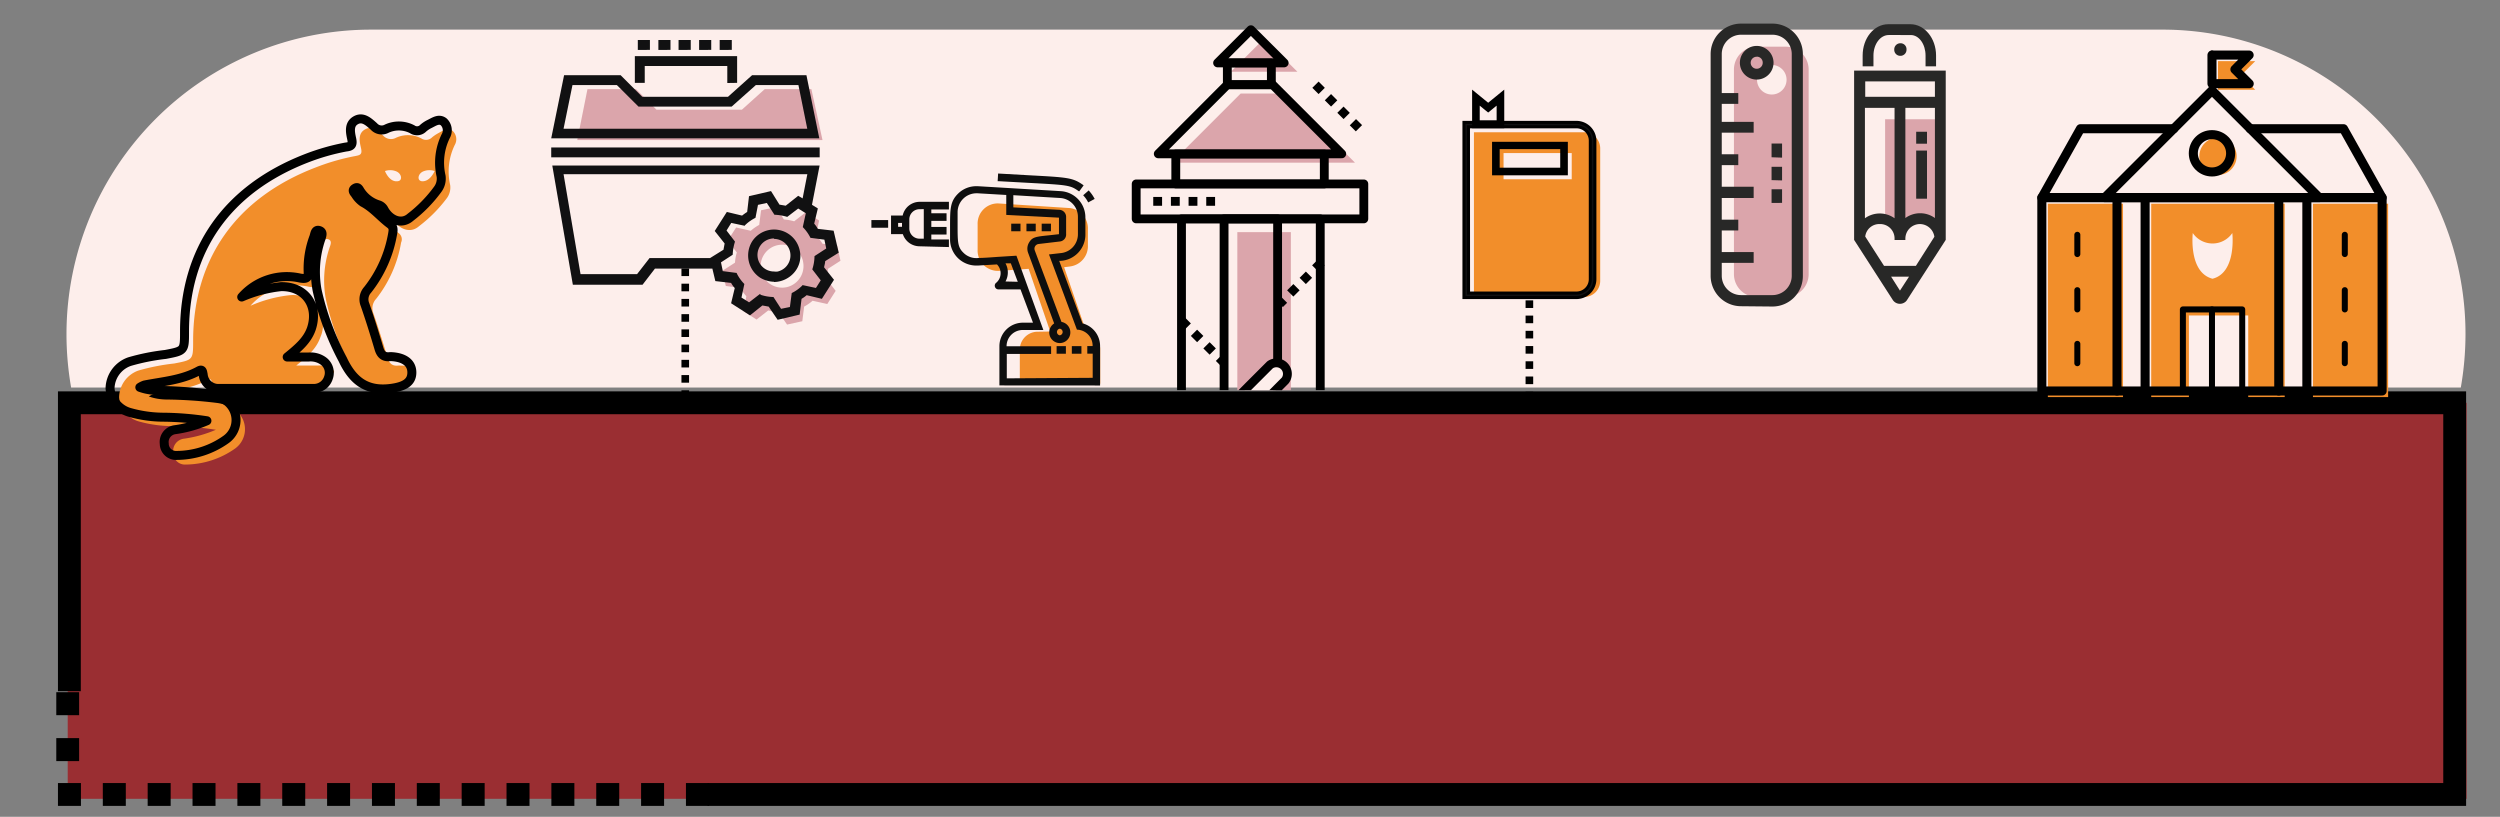 <svg id="Layer_1" data-name="Layer 1" xmlns="http://www.w3.org/2000/svg" xmlns:xlink="http://www.w3.org/1999/xlink" viewBox="0 0 328.27 107.25"><rect x="0" y="0" width="328.27" height="107.25" fill="#808080" stroke="none"/><defs><style>.cls-1,.cls-10,.cls-13,.cls-15,.cls-16,.cls-17,.cls-20,.cls-3,.cls-4,.cls-5,.cls-6,.cls-7{fill:none;}.cls-2{fill:#9a2e32;}.cls-10,.cls-13,.cls-14,.cls-15,.cls-16,.cls-17,.cls-18,.cls-19,.cls-20,.cls-3,.cls-4,.cls-5,.cls-6,.cls-7{stroke:#000;}.cls-15,.cls-18,.cls-19,.cls-20,.cls-3,.cls-4,.cls-5,.cls-6,.cls-7{stroke-miterlimit:10;}.cls-3{stroke-width:2px;}.cls-4,.cls-5,.cls-6,.cls-7{stroke-width:3px;}.cls-5,.cls-6,.cls-7{stroke-linecap:square;}.cls-6{stroke-dasharray:0.02 6.01;}.cls-7{stroke-dasharray:0.02 5.87;}.cls-14,.cls-8{fill:#fdeeeb;}.cls-9{fill:#f28e2a;}.cls-10,.cls-13,.cls-14,.cls-16,.cls-17{stroke-linecap:round;stroke-linejoin:round;}.cls-10{stroke-width:1.18px;}.cls-11{clip-path:url(#clip-path);}.cls-12{fill:#dba5ab;}.cls-13,.cls-14,.cls-15{stroke-width:1.16px;}.cls-15{stroke-dasharray:1.16;}.cls-16{stroke-width:1.19px;}.cls-17{stroke-width:0.79px;}.cls-18,.cls-23{fill:#111112;}.cls-18,.cls-19{stroke-width:0.4px;}.cls-20{stroke-dasharray:1;}.cls-21{fill:#282827;}.cls-22{fill:#0e0e0e;}</style><clipPath id="clip-path"><rect class="cls-1" x="136.08" y="1.67" width="56.67" height="49.56"/></clipPath></defs><title>H2-Pennsylvania-Home-Illustrations-0818-v1.2</title><g id="DiscoverPossibilities-Mobile"><rect id="Rectangle_747" data-name="Rectangle 747" class="cls-2" x="8.89" y="52.89" width="315" height="52"/><path id="Path_717" data-name="Path 717" class="cls-3" d="M323.73,52.72H8.73"/><path id="Path_1252" data-name="Path 1252" class="cls-4" d="M92.91,104.32H322.32V52.89H9.11V90.76"/><g id="Group_1553" data-name="Group 1553"><g id="Group_365" data-name="Group 365"><line id="Line_16" data-name="Line 16" class="cls-5" x1="8.89" y1="62.12" x2="8.89" y2="62.12"/><line id="Line_17" data-name="Line 17" class="cls-6" x1="8.89" y1="92.39" x2="8.89" y2="104.32"/><path id="Path_642" data-name="Path 642" class="cls-5" d="M8.89,104.32h0"/><line id="Line_18" data-name="Line 18" class="cls-7" x1="9.11" y1="104.32" x2="97.45" y2="104.32"/><line id="Line_19" data-name="Line 19" class="cls-5" x1="302.8" y1="104.32" x2="302.8" y2="104.32"/></g></g><g id="Group_1552" data-name="Group 1552"><path id="Subtraction_2" data-name="Subtraction 2" class="cls-8" d="M323.12,50.89H9.34a41,41,0,0,1-.61-7,40,40,0,0,1,40-40h235A39.46,39.46,0,0,1,299.3,7a40,40,0,0,1,24.44,36.85,41,41,0,0,1-.61,7Z"/></g></g><path class="cls-9" d="M59.45,17.2c-.64-.5-1.28-.05-1.87.27a5.34,5.34,0,0,0-.84.56,1.11,1.11,0,0,1-1.41.15A3.78,3.78,0,0,0,52,18.09a1.38,1.38,0,0,1-1.7-.3c-.66-.57-1.42-1.34-2.37-.8s-.73,1.57-.53,2.44-.11.94-.8,1.07A28.89,28.89,0,0,0,41.42,22C31,26,25.38,34,25.36,44.73c0,2.53,0,2.52-2.49,3a27.84,27.84,0,0,0-4.71.93,3.8,3.8,0,0,0-2.52,3.51,3.55,3.55,0,0,0,2.6,3.17,16.52,16.52,0,0,0,4.2.61,41.34,41.34,0,0,1,5.91.48,16.14,16.14,0,0,1-4.17,1.17,1.62,1.62,0,0,0-1.43,1.84A1.53,1.53,0,0,0,24.37,61a11.41,11.41,0,0,0,6.51-2.11,3.13,3.13,0,0,0-.46-5.34,5.28,5.28,0,0,0-2-.65,57.85,57.85,0,0,0-6.58-.44,7.1,7.1,0,0,1-2.3-.4,3.12,3.12,0,0,1,.62-.31c2.41-.47,4.9-.65,7.11-1.86.51-.28.5.15.58.49.3,1.26.89.86,2.2.88s2.47,0,3.7,0c2.84,0,5.68-.76,8.52-.77,1,0,.72-.22.87-1,.11-.48,1.2-.44.49-1A2.93,2.93,0,0,0,41.71,48H38.9c1.49-1.21,2.65-2.21,3.17-3.73a3.93,3.93,0,0,0-4-5.51,17.45,17.45,0,0,0-5.18,1.39,7.87,7.87,0,0,1,7.64-2.5c1,.18,1.11-.1,1.07-.92a12.05,12.05,0,0,1,.76-4.49c.12-.35.16-1,.72-.83s.33.72.19,1.11a13.53,13.53,0,0,0-.49,6.74,35.35,35.35,0,0,0,3.34,9.11c1.31,2.81,3,3.12,6.22,2.67,1.67-.23,1.4-.35,1.41-1.63s.45-1.36-1.22-1.41h-.22c-.82.1-1.21-.3-1.43-1.06-.58-1.93-1.18-3.85-1.84-5.76a1.82,1.82,0,0,1,.35-1.94,16.35,16.35,0,0,0,3.28-7.4,1,1,0,0,0-.37-1.26,31.25,31.25,0,0,0-3.53-2.83,3.47,3.47,0,0,1-1-1.07c-.15-.21-.46-.5-.08-.76s.54,0,.71.28a4.42,4.42,0,0,0,2.44,1.87,1.2,1.2,0,0,1,.72.64c.78,1.39,2.31,2,3.45,1A18.52,18.52,0,0,0,58.69,26a2.35,2.35,0,0,0,.42-1.71,8,8,0,0,1,.6-5.25A1.5,1.5,0,0,0,59.45,17.2Zm-7.14,6.58c-1.17.25-1.76-1.32-1.76-1.32a2.08,2.08,0,0,1,1.37,0C52.73,22.71,52.9,23.65,52.31,23.78Zm3,0c-.59-.13-.42-1.07.39-1.32a2.08,2.08,0,0,1,1.37,0S56.44,24,55.27,23.78Z"/><path class="cls-10" d="M58.26,16c-.63-.49-1.28,0-1.86.28a3.73,3.73,0,0,0-.84.56,1.11,1.11,0,0,1-1.42.14,3.79,3.79,0,0,0-3.35-.09,1.37,1.37,0,0,1-1.7-.29c-.66-.58-1.43-1.34-2.37-.81s-.73,1.57-.54,2.44-.11,1-.79,1.08a29.2,29.2,0,0,0-5.16,1.48c-10.42,4.05-16,12-16,22.75,0,2.52,0,2.52-2.5,3a28.06,28.06,0,0,0-4.71.94A3.81,3.81,0,0,0,14.45,51a3.56,3.56,0,0,0,2.61,3.16,16.46,16.46,0,0,0,4.19.62,40,40,0,0,1,5.92.47A16.09,16.09,0,0,1,23,56.42a1.63,1.63,0,0,0-1.43,1.84,1.54,1.54,0,0,0,1.63,1.54,11.23,11.23,0,0,0,6.5-2.11,3.12,3.12,0,0,0-.45-5.33,5.3,5.3,0,0,0-2-.66,63.22,63.22,0,0,0-6.59-.44,6.64,6.64,0,0,1-2.3-.4,2.89,2.89,0,0,1,.63-.31c2.41-.47,4.89-.64,7.11-1.86.51-.28.5.15.58.49A2,2,0,0,0,28.86,51c1.23,0,2.46,0,3.7,0h8.51a2,2,0,0,0,2.06-1.41,1.91,1.91,0,0,0-.69-2.2,2.87,2.87,0,0,0-1.91-.51H37.71c1.5-1.21,2.66-2.22,3.18-3.73,1-3-.82-5.59-4-5.51A17.72,17.72,0,0,0,31.74,39a7.88,7.88,0,0,1,7.65-2.49c1,.18,1.11-.11,1.07-.92a11.75,11.75,0,0,1,.76-4.5c.12-.35.15-1,.71-.82s.33.71.2,1.11a13.37,13.37,0,0,0-.49,6.73A35.7,35.7,0,0,0,45,47.19c1.32,2.82,3.17,4.25,6.4,3.8,1.67-.23,2.67-.78,2.68-2.06s-1-2-2.66-2.1h-.22c-.82.1-1.21-.3-1.44-1.06-.57-1.93-1.17-3.86-1.83-5.76a1.85,1.85,0,0,1,.34-1.95,16.29,16.29,0,0,0,3.29-7.39c.09-.51.13-.88-.38-1.26-1.21-.9-2.16-2.11-3.53-2.83a3.55,3.55,0,0,1-1-1.07c-.16-.21-.47-.51-.08-.77s.54,0,.71.29a4.38,4.38,0,0,0,2.44,1.87,1.24,1.24,0,0,1,.72.63c.78,1.4,2.31,2,3.45,1a18,18,0,0,0,3.6-3.69,2.35,2.35,0,0,0,.43-1.71,7.92,7.92,0,0,1,.6-5.24A1.53,1.53,0,0,0,58.26,16Z"/><g class="cls-11"><polygon class="cls-12" points="168.85 12.28 165.88 12.28 165.87 12.28 162.91 12.28 153.83 21.36 165.87 21.36 165.88 21.36 177.92 21.36 168.85 12.28"/><polygon class="cls-12" points="165.99 5.06 161.63 9.42 165.99 9.42 170.36 9.42 165.99 5.06"/><rect class="cls-13" x="155.14" y="28.74" width="18.22" height="80.11"/><rect class="cls-12" x="162.47" y="30.48" width="7.03" height="79.53"/><rect class="cls-13" x="160.73" y="28.74" width="7.03" height="80.11"/><path class="cls-14" d="M160.49,57.66a1.44,1.44,0,0,1-1-.42,1.45,1.45,0,0,1,0-2.06l7.27-7.27a1.45,1.45,0,0,1,2,2.05l-7.27,7.28A1.44,1.44,0,0,1,160.49,57.66Z"/><path class="cls-14" d="M160.49,75a1.46,1.46,0,0,1-1-2.48l7.27-7.28a1.45,1.45,0,0,1,2,2.06l-7.27,7.27A1.45,1.45,0,0,1,160.49,75Z"/><path class="cls-14" d="M160.49,93.13a1.41,1.41,0,0,1-1-.43,1.44,1.44,0,0,1,0-2l7.27-7.27a1.45,1.45,0,0,1,2,2.05l-7.27,7.27A1.41,1.41,0,0,1,160.49,93.13Z"/><rect class="cls-13" x="149.19" y="24.15" width="29.89" height="4.59"/><rect class="cls-13" x="154.39" y="20.23" width="19.5" height="3.92"/><polygon class="cls-13" points="167.1 11.12 164.14 11.12 164.13 11.12 161.16 11.12 152.09 20.2 164.13 20.2 164.14 20.2 176.18 20.2 167.1 11.12"/><polygon class="cls-13" points="164.25 3.9 159.88 8.26 164.25 8.26 168.62 8.26 164.25 3.9"/><rect class="cls-13" x="161.16" y="8.26" width="5.78" height="2.86"/><line class="cls-15" x1="151.43" y1="26.44" x2="159.88" y2="26.44"/><line class="cls-15" x1="155.14" y1="42.06" x2="160.62" y2="47.54"/><line class="cls-15" x1="155.14" y1="60.14" x2="160.62" y2="65.62"/><line class="cls-15" x1="155.14" y1="78.21" x2="160.62" y2="83.69"/><line class="cls-15" x1="155.14" y1="97.51" x2="160.62" y2="102.99"/><line class="cls-15" x1="173.52" y1="34.43" x2="168.04" y2="39.91"/><line class="cls-15" x1="173.52" y1="52.5" x2="168.04" y2="57.98"/><line class="cls-15" x1="173.52" y1="70.58" x2="168.04" y2="76.06"/><line class="cls-15" x1="173.52" y1="89.87" x2="168.04" y2="95.35"/><line class="cls-15" x1="172.73" y1="11.12" x2="178.44" y2="16.84"/></g><path class="cls-9" d="M282.47,26.75V52.14h4.95V41.42h7.79V52.14H300V26.75H282.47Zm10.65,3.85s.6,5.2-2.6,6c-3.19-.83-2.59-6-2.59-6a3.14,3.14,0,0,0,5.19,0Z"/><rect class="cls-9" x="268.9" y="26.75" width="9.87" height="25.39"/><rect class="cls-9" x="303.71" y="26.75" width="9.87" height="25.39"/><line class="cls-16" x1="277.98" y1="25.96" x2="277.98" y2="51.34"/><line class="cls-16" x1="281.67" y1="25.96" x2="281.67" y2="51.34"/><polygon class="cls-16" points="290.45 11.88 276.37 25.95 290.45 25.95 304.53 25.95 290.45 11.88"/><polyline class="cls-16" points="285.43 16.9 273.18 16.9 268.11 25.95 290.45 25.95 312.79 25.95 307.72 16.9 295.47 16.9"/><polygon class="cls-16" points="290.45 25.95 268.11 25.95 268.11 51.34 290.45 51.34 312.79 51.34 312.79 25.95 290.45 25.95"/><line class="cls-16" x1="302.91" y1="25.96" x2="302.91" y2="51.34"/><line class="cls-16" x1="299.22" y1="25.96" x2="299.22" y2="51.34"/><rect class="cls-17" x="286.63" y="40.63" width="7.79" height="10.71"/><circle class="cls-9" cx="291.24" cy="20.52" r="2.45"/><circle class="cls-16" cx="290.45" cy="20.13" r="2.45"/><line class="cls-17" x1="272.77" y1="30.83" x2="272.77" y2="33.36"/><line class="cls-17" x1="272.77" y1="38.1" x2="272.77" y2="40.63"/><line class="cls-17" x1="272.77" y1="45.15" x2="272.77" y2="47.69"/><line class="cls-17" x1="307.89" y1="30.83" x2="307.89" y2="33.36"/><line class="cls-17" x1="307.89" y1="38.1" x2="307.89" y2="40.63"/><line class="cls-17" x1="307.89" y1="45.15" x2="307.89" y2="47.69"/><line class="cls-17" x1="290.45" y1="51.34" x2="290.45" y2="40.63"/><line class="cls-17" x1="290.45" y1="11.88" x2="290.45" y2="7.03"/><polygon class="cls-9" points="291.24 11.79 296.13 11.79 294.25 9.9 296.13 8.03 291.24 8.03 291.24 11.79"/><polygon class="cls-16" points="290.45 10.99 295.34 10.99 293.46 9.11 295.33 7.23 290.45 7.23 290.45 10.99"/><path class="cls-9" d="M208,17.37H193.54V39H208a2.12,2.12,0,0,0,2.12-2.12V19.49A2.12,2.12,0,0,0,208,17.37Zm-1.62,6.17h-8.95V20.1h8.95Z"/><path class="cls-18" d="M207,39.07H192.23v-23H207a2.43,2.43,0,0,1,2.42,2.42V36.66A2.42,2.42,0,0,1,207,39.07Zm-14.17-.59H207a1.82,1.82,0,0,0,1.82-1.82V18.47A1.82,1.82,0,0,0,207,16.65H192.82Z"/><path class="cls-19" d="M205.67,22.82h-9.55v-4h9.55Zm-8.95-.6h8.35V19.38h-8.35Z"/><path class="cls-19" d="M197.32,16.63H193.5V12.19l1.91,1.56,1.91-1.56ZM194.1,16h2.62V13.45l-1.31,1.07-1.31-1.07Z"/><line class="cls-20" x1="200.82" y1="39.44" x2="200.82" y2="51.93"/><g id="Group_525" data-name="Group 525"><g id="Group_522" data-name="Group 522"><path id="Path_803" data-name="Path 803" class="cls-12" d="M234.49,6.13h-3.81a3,3,0,0,0-3,3V36a3,3,0,0,0,3,3h3.81a3,3,0,0,0,3-3V9.12A3,3,0,0,0,234.49,6.13Zm-1.84,6.28a1.94,1.94,0,1,1,1.94-1.94A1.94,1.94,0,0,1,232.65,12.41Z"/><path id="Path_804" data-name="Path 804" class="cls-21" d="M228.62,40.21a4,4,0,0,1-4-4V7.1a4,4,0,0,1,4-4h4.11a4,4,0,0,1,4,4V36.25a4,4,0,0,1-4,4Zm-2.54-4a2.54,2.54,0,0,0,2.54,2.54h4.11a2.54,2.54,0,0,0,2.54-2.54V7.1a2.54,2.54,0,0,0-2.54-2.54h-4.11a2.54,2.54,0,0,0-2.54,2.54v5.12h2.17v1.42h-2.17V16h4.19v1.42h-4.19v2.84h2.17v1.42h-2.17v2.84h4.19V26h-4.19v2.84h2.17v1.42h-2.17v2.84h4.19v1.42h-4.19Zm6.54-9.56v-1.8H234v1.79Zm0-3V21.9H234v1.79Zm0-3v-1.8H234V20.7Zm-1.94-10.2a2.21,2.21,0,1,1,2.2-2.21,2.22,2.22,0,0,1-2.2,2.21Zm0-3a.79.79,0,1,0,.78.78h0a.78.78,0,0,0-.74-.79h0Z"/></g><g id="Group_524" data-name="Group 524"><rect id="Rectangle_168" data-name="Rectangle 168" class="cls-12" x="247.53" y="15.66" width="6.91" height="13.53"/><path id="Path_805" data-name="Path 805" class="cls-21" d="M243.46,9.27V31.5l5.08,7.89a1.12,1.12,0,0,0,1.55.32,1,1,0,0,0,.32-.32l5.08-7.89V9.27Zm1.42,4.89h3.89v14.5a3.32,3.32,0,0,0-3.89,0Zm4.6,24-1.16-1.83h2.35Zm2.09-3.25h-4.18l-2.47-3.85a1.86,1.86,0,0,1,1.91-1.64,1.89,1.89,0,0,1,1.94,1.82v.27h1.42v-.15a1.92,1.92,0,0,1,1.92-1.94A1.94,1.94,0,0,1,254,31.09Zm2.5-6.28a3.3,3.3,0,0,0-3.88,0V14.16h3.88Zm0-15.92h-9.15V10.69h9.15Z"/><path id="Path_806" data-name="Path 806" class="cls-21" d="M252.84,8.71V7.29c0-1.49-.86-2.69-1.94-2.69H248C246.9,4.6,246,5.8,246,7.29V8.71h-1.42V7.29c0-2.28,1.49-4.11,3.36-4.11h2.92c1.83,0,3.36,1.83,3.36,4.11V8.71Z"/><path id="Path_807" data-name="Path 807" class="cls-21" d="M249.55,7.33a.79.79,0,0,1-.82-.75V6.5a.8.8,0,0,1,.79-.82h0a.78.78,0,0,1,.82.74V6.5a.8.8,0,0,1-.74.83Z"/><g id="Group_523" data-name="Group 523"><rect id="Rectangle_169" data-name="Rectangle 169" class="cls-21" x="251.61" y="19.77" width="1.42" height="6.32"/><rect id="Rectangle_170" data-name="Rectangle 170" class="cls-21" x="251.61" y="17.3" width="1.42" height="1.57"/></g></g></g><path class="cls-9" d="M137.9,43.53l-2.83-8.23-4,.27a2.66,2.66,0,0,1-2.7-2.77V29.48a2.65,2.65,0,0,1,2.7-2.77l9.38.61a2.69,2.69,0,0,1,2.4,2.77v2.1a2.69,2.69,0,0,1-2.36,2.8l-.76.1,2.9,8.47A2.4,2.4,0,0,1,144.47,46v4.39H133.91V46a2.35,2.35,0,0,1,2.24-2.44Z"/><path class="cls-22" d="M131.23,50.61V45.45a3.09,3.09,0,0,1,3.09-3.08h1.32L134,38h-2.9a.47.47,0,0,1-.44-.3.48.48,0,0,1,.1-.53,1.64,1.64,0,0,0,.15-2.45l-2.52.15h-.21a3.44,3.44,0,0,1-3.43-3.43c0-.56,0-1.06,0-1.51,0-2.53,0-3.48,1.09-4.54a3.38,3.38,0,0,1,2.35-.94h.21l10.89.65a3.45,3.45,0,0,1,3.23,3.43v2.24a3.45,3.45,0,0,1-3.2,3.48l-.24,0,3.06,8.21a3.07,3.07,0,0,1,2.31,3v5.16Zm12.25-1V46.44h-.71v-1h.7a2.1,2.1,0,0,0-2-2.15h-.06l-3.67-9.88,1.49-.17a2.49,2.49,0,0,0,2.31-2.52V28.5A2.48,2.48,0,0,0,139.22,26l-6.16-.37v1.6l6.06.32a.93.93,0,0,1,.87.92v2.24a.92.92,0,0,1-.83,1l-2.79.33a.62.62,0,0,0-.5.83l3.51,9.4a1.4,1.4,0,0,1-.22,2.78,1.4,1.4,0,0,1-.74-2.58L135,33.2a1.56,1.56,0,0,1,.14-1.38c.42-.7.9-.75,2.66-.93l1.25-.14c0-.14,0-.61,0-2.17v0l-6.92-.36V25.6l-3.77-.22h-.15a2.48,2.48,0,0,0-2.47,2.48c0,.61,0,1.14,0,1.6,0,2.35,0,3,.79,3.75a2.39,2.39,0,0,0,2,.66c.59,0,1.38-.06,2.48-.14l2.38-.15h.08L137,43.33h-2.71a2.13,2.13,0,0,0-2.12,2.14h5.85v1H132.2v3.21Zm-4.32-6.45a.44.44,0,0,0,0,.87.44.44,0,0,0,0-.87ZM133.64,37l-.91-2.42-.7,0a2.46,2.46,0,0,1,0,2.38Zm7.1,9.45v-1H142v1Zm-2,0v-1h1.22v1Zm-18-14.11a2.32,2.32,0,0,1-2.19-1.6H117V28.3h1.53a2.29,2.29,0,0,1,2.24-1.8h3.83v1h-2.31V28h2v1h-2v.8h2v1h-2v.64h2.31v1Zm0-4.87a1.34,1.34,0,0,0-1.34,1.33V30a1.34,1.34,0,0,0,1.34,1.34h.56V27.46Zm-2.3,2.31v-.51h-.51v.51Zm18.34.59v-1H138v1Zm-2,0v-1H136v1Zm-2,0v-1H134v1Zm-18.36-.47v-1h2.2v1Zm28.42-3.41a3.8,3.8,0,0,0-.54-.77l-.07-.08.73-.64.06.08a4.8,4.8,0,0,1,.67.95l.05.09-.85.46Zm-1.22-1.4c-1.07-.78-1.47-.8-6.36-1.07l-4.14-.23H131l.06-1h.1l4.05.23c5,.27,5.65.31,7,1.26l.08.06-.57.78Z"/><path id="Path_800" data-name="Path 800" class="cls-12" d="M108,18.39H75.8l1.34-6.69H83.5l2.7,2.7H97.42l3-2.7h6.12Zm.53,18.25,1.2,1.55-1.1,1.73-1.93-.43a6.11,6.11,0,0,1-1.11.77l-.24,1.92-2,.44L102.23,41a6.17,6.17,0,0,1-1.35-.24l-1.54,1.2-1.73-1.11L98,38.9a5.58,5.58,0,0,1-.77-1.1l-1.93-.25-.43-2,1.64-1.06a6.08,6.08,0,0,1,.24-1.34l-1.2-1.55,1.11-1.73,1.92.43a6.11,6.11,0,0,1,1.11-.77l.24-1.92,2-.43,1,1.64a6.17,6.17,0,0,1,1.35.24l1.54-1.2,1.74,1.1-.43,1.93A6.65,6.65,0,0,1,108,32l1.92.24.44,2-1.65,1.06a5.45,5.45,0,0,1-.23,1.34Zm-3.08-2.31a2.82,2.82,0,1,0-2.12,3.37h0a2.84,2.84,0,0,0,2.11-3.37Z"/><path id="Path_801" data-name="Path 801" class="cls-23" d="M100.93,40.26l-.82-.15-1.63,1.3L96,39.82l.48-2a3.16,3.16,0,0,1-.48-.67l-2.07-.24-.39-1.64H86l-1.63,2.12H75.22l-2.7-15.65h35.1l-1,5.15.77.48-.48,2a3.63,3.63,0,0,1,.48.68l2.07.24.67,2.89-1.78,1.11c0,.28-.1.53-.14.81l1.3,1.64-1.59,2.5-2-.48a4.54,4.54,0,0,1-.67.48L105,41.31l-2.89.68Zm-1.05-1.55a5.64,5.64,0,0,0,1.68.29h0l1,1.55,1.16-.24.24-1.83,0,0a5.21,5.21,0,0,0,1.4-1l0-.05,1.78.38.63-1-1.11-1.44v0a5.77,5.77,0,0,0,.29-1.69v-.05l1.54-1-.24-1.16-1.83-.24,0,0a5.38,5.38,0,0,0-1-1.4l0-.05.39-1.78-1-.62-1.44,1.1h0a6.35,6.35,0,0,0-1.68-.28h0l-1-1.55-1.16.25L99.2,28.6l0,0a5.38,5.38,0,0,0-1.4,1l0,.05-1.78-.38-.62,1,1.1,1.44v.05a6.44,6.44,0,0,0-.29,1.69v0l-1.54,1,.24,1.15,1.83.24,0,.05a5.38,5.38,0,0,0,1,1.4l0,0-.38,1.78,1,.63,1.44-1.11ZM83.65,36l1.64-2.11h7.94L95,32.79c.05-.29.1-.53.15-.82l-1.3-1.64,1.59-2.5,2,.48a8.12,8.12,0,0,1,.67-.48l.24-2.07,2.89-.67,1.11,1.78.82.14,1.64-1.3.58.34.62-3.18H74L76.23,36h7.41Zm18,1a3.78,3.78,0,0,1-1.83-.53,3.5,3.5,0,0,1-1.06-4.77A3.44,3.44,0,0,1,105,32.84a3.29,3.29,0,0,1-.67,2.89,3.58,3.58,0,0,1-2.7,1.3Zm0-5.69a1.91,1.91,0,0,0-.48.05,2.17,2.17,0,0,0,.48,4.29,1.57,1.57,0,0,0,.48,0,2.17,2.17,0,0,0-.49-4.28ZM72.38,20.66v-1.3h35.25v1.3Zm0-2.5,1.69-8.29h7.42l2.84,2.84H95.59l3.17-2.84h7.13l1.69,8.29ZM106,16.9l-1.16-5.73H99.25L96.07,14H83.84L81,11.17H75.17L74,16.9Zm-10.5-6V8.67H84.66v2.21h-1.3V7.37H96.79v3.51Zm-1-4.34V5.25h1.59v1.3Zm-2.7,0V5.25h1.59v1.3Zm-2.7,0V5.25h1.6v1.3Zm-2.65,0V5.25h1.59v1.3Zm-2.7,0V5.25h1.59v1.3Z"/><line class="cls-20" x1="89.98" y1="35.25" x2="89.98" y2="52.18"/></svg>
